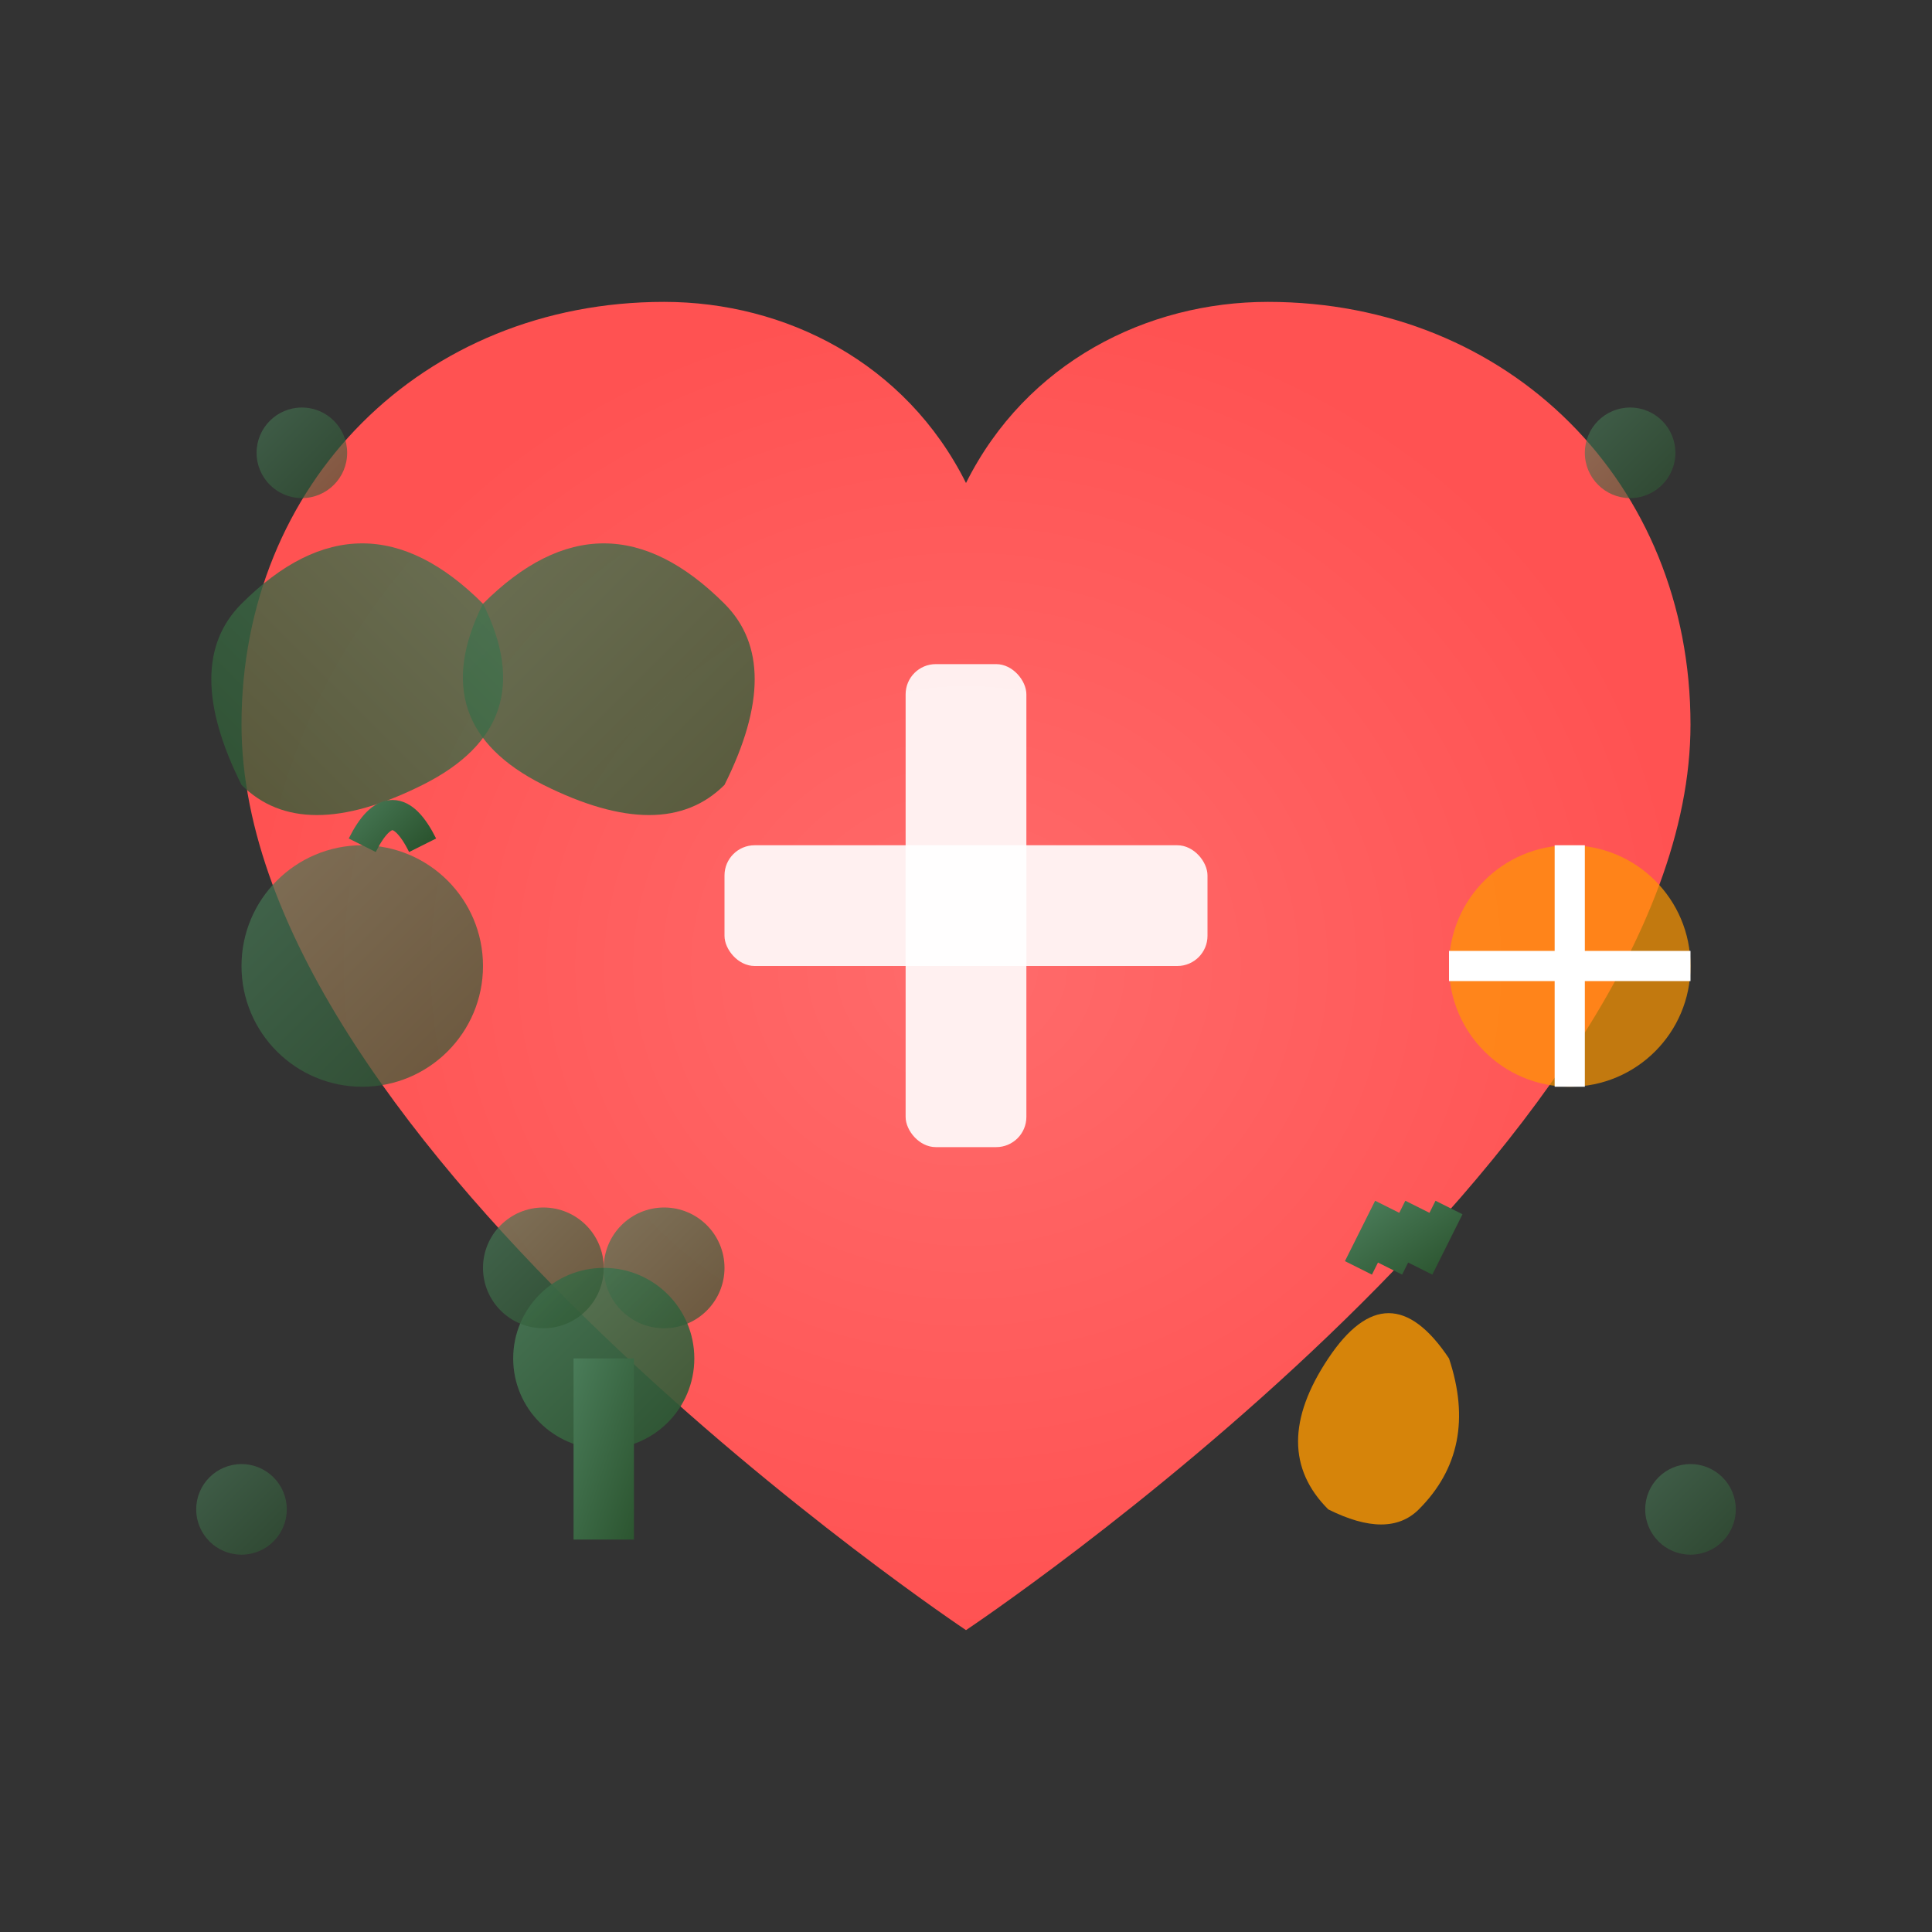 <svg width="64" height="64" viewBox="0 0 64 64" fill="none" xmlns="http://www.w3.org/2000/svg">
  <rect x="0" y="0" width="64" height="64" fill="#333333" stroke="none"/>
  <defs>
    <linearGradient id="healthyGrad" x1="0%" y1="0%" x2="100%" y2="100%">
      <stop offset="0%" style="stop-color:#4a7c59"/>
      <stop offset="100%" style="stop-color:#2c5530"/>
    </linearGradient>
    <radialGradient id="heartGrad" cx="50%" cy="50%" r="50%">
      <stop offset="0%" style="stop-color:#ff6b6b"/>
      <stop offset="100%" style="stop-color:#ff5252"/>
    </radialGradient>
  </defs>
  
  <!-- Heart shape -->
  <path d="M32 54 C32 54 8 38 8 24 C8 16 14 10 22 10 C26 10 30 12 32 16 C34 12 38 10 42 10 C50 10 56 16 56 24 C56 38 32 54 32 54 Z" fill="url(#heartGrad)"/>
  
  <!-- Leaf elements around heart -->
  <path d="M16 20 Q20 16 24 20 Q26 22 24 26 Q22 28 18 26 Q14 24 16 20 Z" fill="url(#healthyGrad)" opacity="0.8"/>
  <path d="M48 20 Q52 16 56 20 Q58 22 56 26 Q54 28 50 26 Q46 24 48 20 Z" fill="url(#healthyGrad)" opacity="0.8" transform="scale(-1,1) translate(-64,0)"/>
  
  <!-- Vegetables/fruits around -->
  <!-- Apple -->
  <circle cx="12" cy="32" r="4" fill="url(#healthyGrad)" opacity="0.7"/>
  <path d="M12 28 Q13 26 14 28" stroke="url(#healthyGrad)" stroke-width="1" fill="none"/>
  
  <!-- Orange slice -->
  <circle cx="52" cy="32" r="4" fill="#ff9800" opacity="0.7"/>
  <path d="M52 28 L52 36 M48 32 L56 32" stroke="white" stroke-width="1"/>
  
  <!-- Broccoli -->
  <circle cx="20" cy="45" r="3" fill="url(#healthyGrad)" opacity="0.9"/>
  <circle cx="18" cy="42" r="2" fill="url(#healthyGrad)" opacity="0.7"/>
  <circle cx="22" cy="42" r="2" fill="url(#healthyGrad)" opacity="0.7"/>
  <rect x="19" y="45" width="2" height="6" fill="url(#healthyGrad)"/>
  
  <!-- Carrot -->
  <path d="M44 45 Q46 42 48 45 Q49 48 47 50 Q46 51 44 50 Q42 48 44 45 Z" fill="#ff9800" opacity="0.8"/>
  <path d="M45 42 L46 40 M46 42 L47 40 M47 42 L48 40" stroke="url(#healthyGrad)" stroke-width="1"/>
  
  <!-- Plus symbol in heart -->
  <rect x="30" y="22" width="4" height="16" rx="1" fill="white" opacity="0.9"/>
  <rect x="24" y="28" width="16" height="4" rx="1" fill="white" opacity="0.9"/>
  
  <!-- Small dots representing vitamins -->
  <circle cx="10" cy="15" r="1.5" fill="url(#healthyGrad)" opacity="0.6"/>
  <circle cx="54" cy="15" r="1.5" fill="url(#healthyGrad)" opacity="0.6"/>
  <circle cx="8" cy="50" r="1.5" fill="url(#healthyGrad)" opacity="0.6"/>
  <circle cx="56" cy="50" r="1.5" fill="url(#healthyGrad)" opacity="0.6"/>
</svg>
